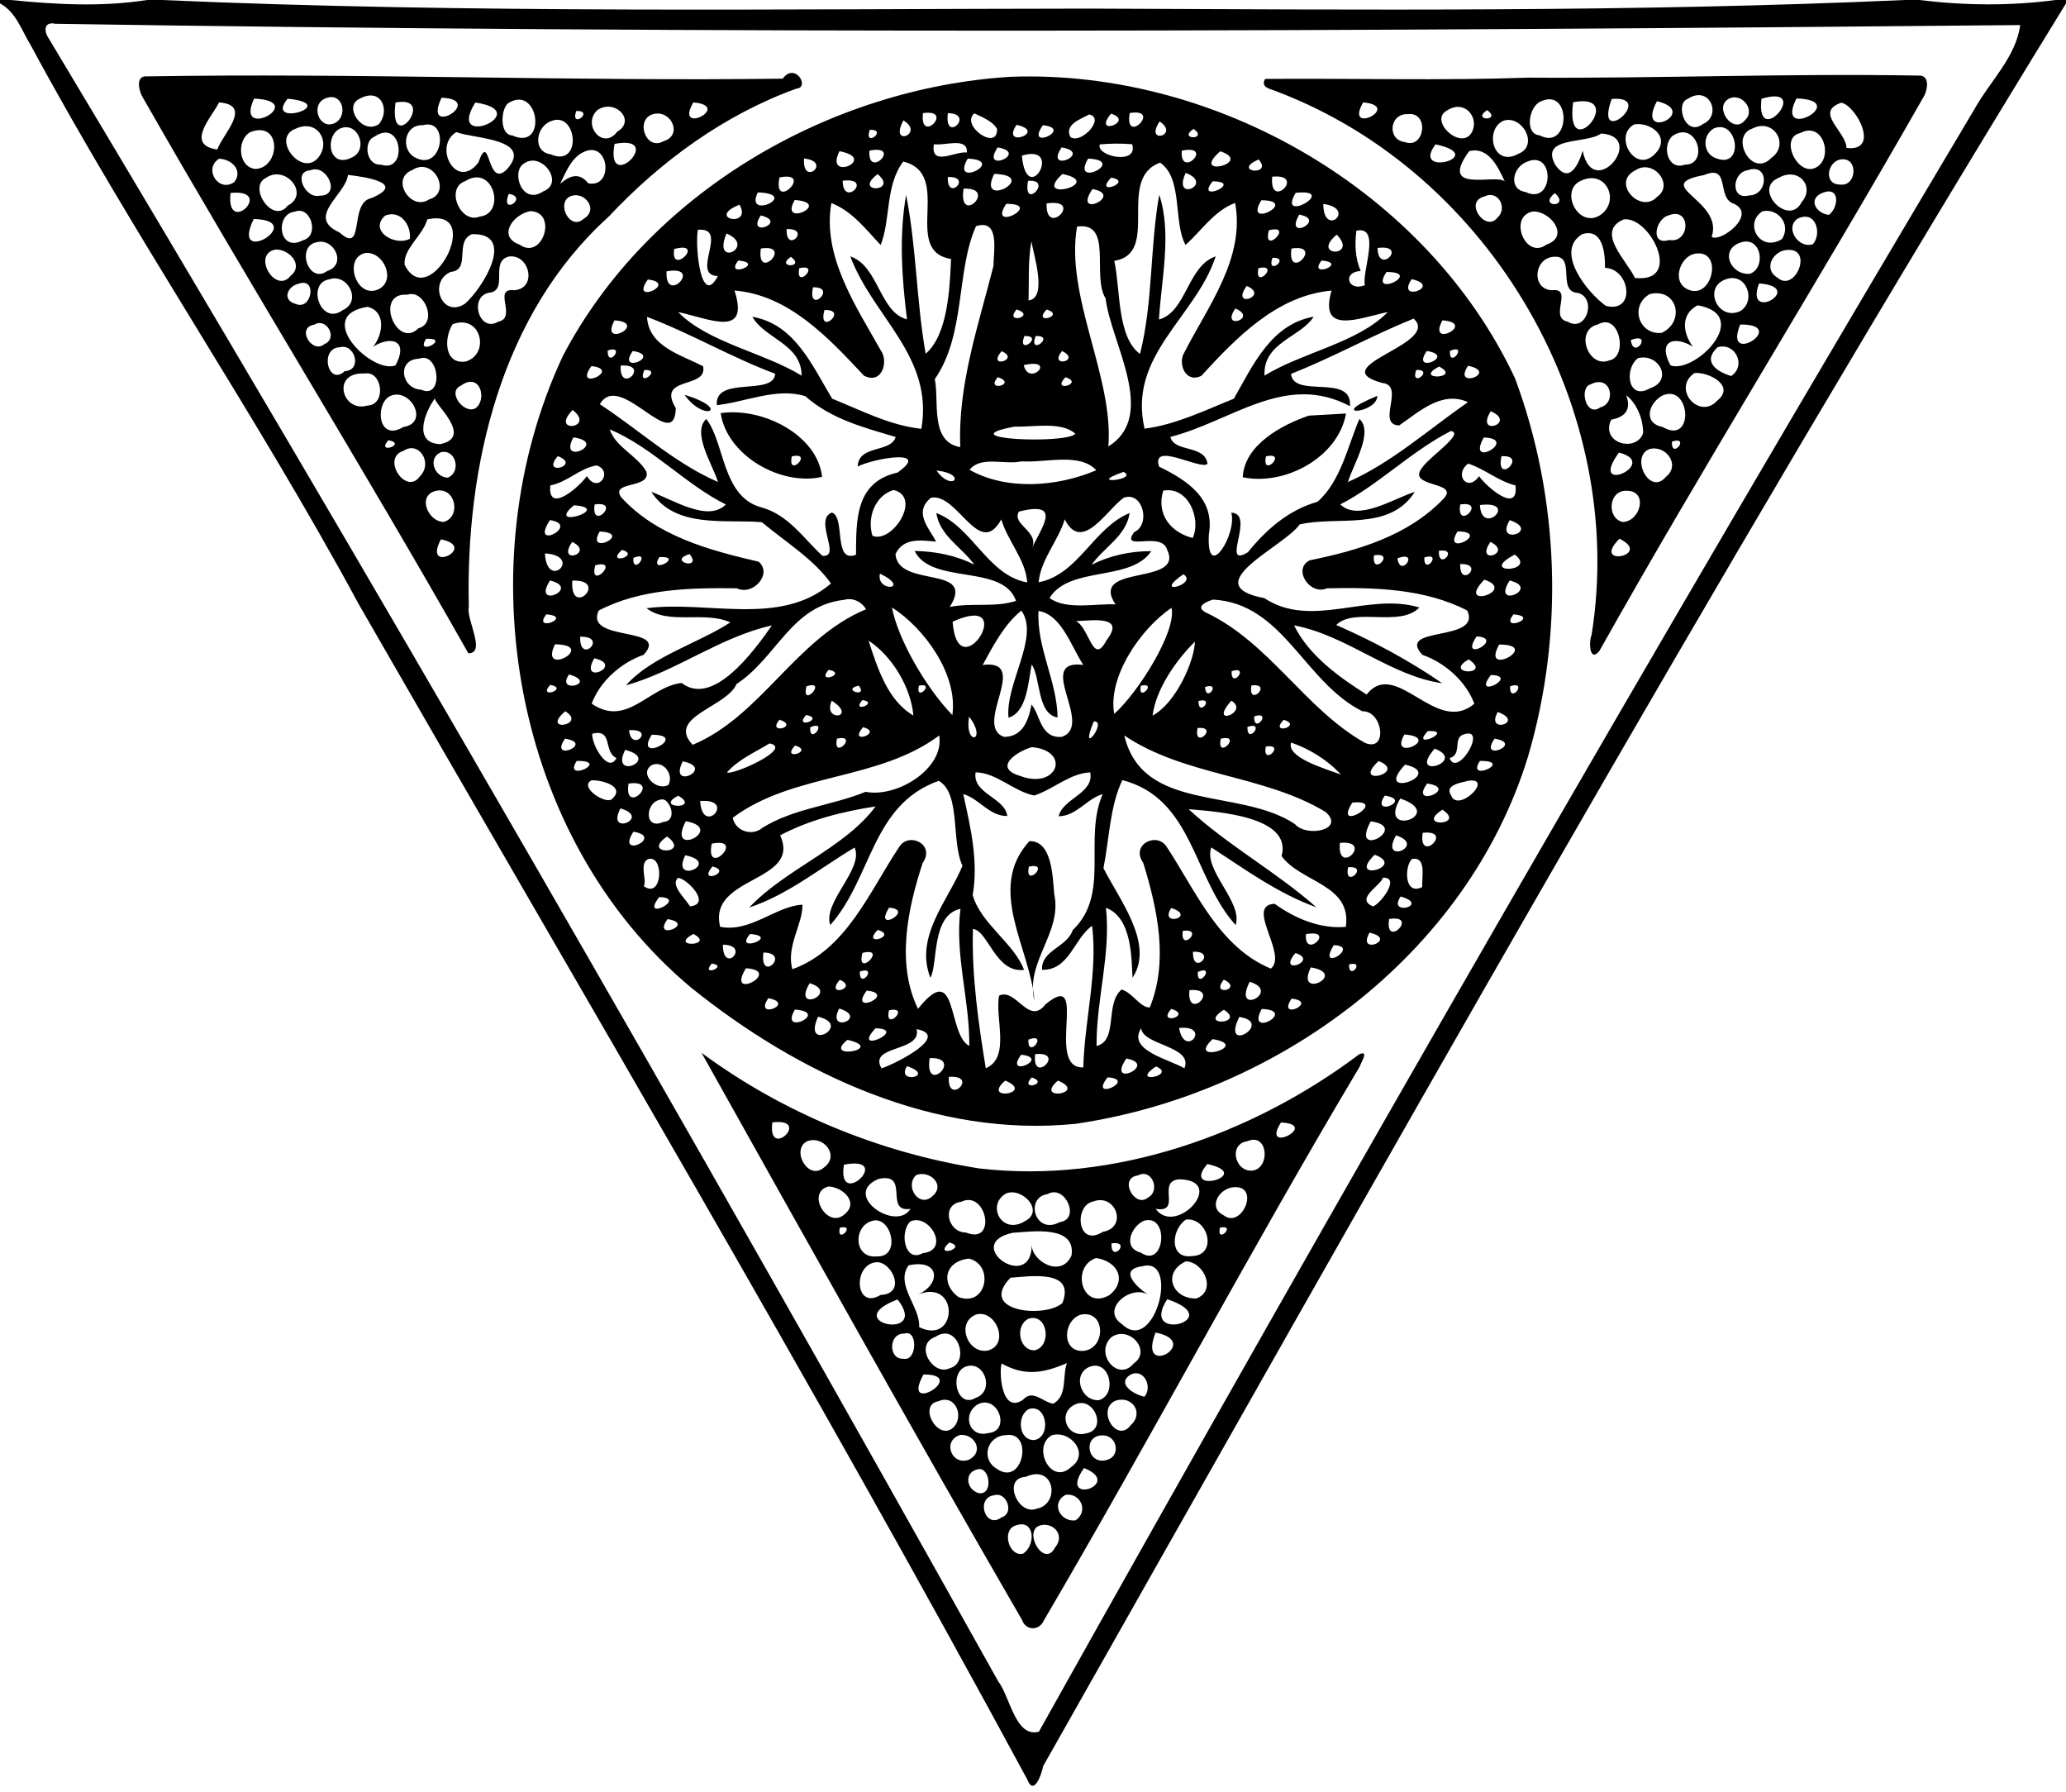 <?xml version="1.0" encoding="UTF-8"?>
<!DOCTYPE svg  PUBLIC '-//W3C//DTD SVG 1.1//EN'  'http://www.w3.org/Graphics/SVG/1.1/DTD/svg11.dtd'>
<svg width="549pt" height="476pt" version="1.1" viewBox="0 0 549 476" xmlns="http://www.w3.org/2000/svg">
<path d="m0 0h2.82c12.05 1.2 24.25 1.89 36.27 0h3.86c82.13 3.61 164.37 2.36 246.52 2.29 72.2 0.29 144.5 0.95 216.66-2.29h3.87c12.01 1.47 24.17 1.61 36.19 0h2.81v0.91c-94.33 153.46-182.91 311.32-271.81 468.32-0.37 2.15-2.48 8.06-4.2 3.55-56.95-105.38-117.95-208.34-177.62-312.18-27.26-50.48-59.94-97.97-87.22-148.61-2.4-3.89-3.88-8.8-8.15-11.08v-0.91m14.71 6.32c-2.4-0.54-3.12 1.01-2.25 3.07 86.56 144.28 170.85 290.6 252.83 437.37 3.11 3.98 4.54 15.03 10.78 13.3 80.85-144.54 163.9-288.79 248.7-431.23 4.06-7.27 10.93-13.68 12.06-22.17-173.83 1.67-348.22 2.39-522.12-0.34z"/>
<path d="m38.4 20.3c56.54-0.96 113.04 1.35 169.6 0.6 3.24-4.51 7.36 2.37 3.61 2.65-19.17 6.94-36.08 19.29-49.95 34.1-28.59 25.83-37.96 66.33-37.08 103.57-0.8 3.19 4.73 12.34-0.12 12.35-28.1-49.65-58.18-98.02-86.46-147.58-1-1.53-1.99-5.33 0.4-5.69m29.12 5.9c-5.45 11.64 14.88 0.65 0 0m8.92 0.02c-6.55 7.97 14.62 1.5 0 0m10.04-0.07c-3.98 1.49-1.87 8.17 2.17 6.69 4.09-1.64 2.52-8.67-2.17-6.69m8.94 0.16c-4.19 1.99 0.84 9.71 5.29 6.65 3.05-3.71 0.57-9.98-5.29-6.65m21.92-0.34c-5.29 11.07 11.93 0.47 0 0m-59.14 1.24c-1.66 3.62-9.25 11.29-0.46 12.51 1.44-4.1 9.58-11.84 0.46-12.51m46.9 0.03c-1.86 14.75 11.36-2.11 0 0m21.2 0c-8.09 13.02 16.33 2.39 0 0m8.93 0.06c-2.11 1.13-2.71 8.49 0.91 8.69 9.34 4.2 7.13-13.47-0.91-8.69m49.01-0.1c-5.25 9.06 10.67 0.99 0 0m-31.12 2.28c-1.68 5.04 5.04-0.13 0 0m5.56-0.18c-4.05 3.91 1.56 10.72 5.32 5.7 5.22-3.06-0.76-8.97-5.32-5.7m15.45 0.91c-5.67 0.8-2.72 10.19 2.26 7.27 4.9-1.47 2.24-7.92-2.26-7.27m-27.67 1.96c-4.05 1.41-5.05 8.12-0.17 8.81 8.53 3.77 7.14-11.66 0.17-8.81m-34.13 1.1c-4.89-0.26-6.06 6.58-1.91 8.63 7.26 3.76 9.16-10.66 1.91-8.63m-33.75 0.92c-6.78 2.47 1.74 13.21 6.09 7.55 3.29-4.23-0.44-10.21-6.09-7.55m11.82-0.05c-4.25 1.98-3.05 10.79 3.05 7.72 4.62-1.97 1.77-9.76-3.05-7.72m-23.95 0.98c-3.66 2.2-3.13 9.4 1.49 9.77 6.62-0.35 6.97-13.05-1.49-9.77m54.81-0.02c-6.32 3.81 0.05 15.71 5.85 8.09 3.24-9.1 2.16 7.46 7.67 1.71 7.11-8.12-9.16-8.04-13.52-9.8m-21.83 1.25c-2.93 1.17-2.25 7.67 1.85 7.4 7.13 2.36 5.73-12.64-1.85-7.4m63.88 1.87c-2.55 13.85 13.94-2.58 0 0m-7.84 2c-3.55 1.38-5.07 5.44-6.62 8.63 2.6-2.25 5.08-3.13 7.48-0.14 6.75 1.28 5.62-11.09-0.86-8.49m-97.28 1.96c-4.28 2.75 0.03 9.22 4.12 6.13 2.34-3.15-0.92-6.1-4.12-6.13m81.11 1.22c-3.61 2.01-0.69 11.28 5.03 7.46 5.83-2.22-0.37-10.69-5.03-7.46m-56.87 1.86c-4.68 0.25-1.38 7.72 2.58 6.72 5.78 0.09 1.82-8.67-2.58-6.72m27.12-0.07c-5.95 2.29-0.35 11.04 4.43 7.81 6.25-1.7 1.2-11.55-4.43-7.81m-17.09 1.28c-0.54 5.26-11.34 11.16-2.26 15.28 6.91 6.18 2.41-7.85 8.44-9.1 9.85-4.11-2.3-5.74-6.18-6.18m-21.92 0.88c-4.65 2.37 1.95 12.42 5.95 7.26 5.96-3.07-0.7-11.1-5.95-7.26m53.08 0.78c-5.4 1.84-1.26 11.5 3.88 9.41 7.07-0.81 3.63-14.12-3.88-9.41m-62.35 3.13c-1.36 11.91 12.09-1.16 0 0m73.92 0.25c-2.39 6.09 5.5 0.85 0 0m16.16 0.74c-3.56 1.93 0.2 9.15 3.73 5.89 4.22-2.43 0.11-7.74-3.73-5.89m-72.98 3.97c-5.41 0.54-4.39 11.05 2.1 7.63 4.57-1.15 2.15-9.3-2.1-7.63m62.47-0.12c-4.74 0.99-8.64 6.83-2.76 8.9 6.13 4.34 10.29-8.83 2.76-8.9m-38.49 1.18c-4.48 3.99 2.58 8.27 6.58 6.15 0.34-3.69-2.55-7.76-6.58-6.15m-34.93 0.91c-6.52 13.33 14.82 0.33 0 0m46.12 0.1c-1.14 4.26-6.51 7.88-6.01 12.09 6.55 12.93 21.56-15.51 6.01-12.09m11.88 3.92c-4.79 1.94-0.14 9.55-5.68 10.03-6.1 2.73-2.18 12.49 3.84 8.43 4.75-4.16 13.75-18.78 1.84-18.46m-41.05 2.1c-5.88 0.87-2.43 11.35 2.56 7.7 5.31-1.7 1.88-8.71-2.56-7.7m-11.19 1.99c-6.36 1.26 0.02 12.08 4.07 6.96 3.58-2.89-0.52-7.18-4.07-6.96m23.94 0.91c-6.03 1.23-2.46 12.39 3.45 9.64 4.79-2.3 1.42-10.08-3.45-9.64m38.11 0.94c-5.27 1.33 0.21 9.24-5.51 9.66-5.11 1.31-2.33 10.66 2.7 7.65 5.13-1.07-1.68-9.05 4.2-8.35 6.22-0.41 4.15-9.69-1.39-8.96m-47.73 6.06c-6.15 0.95-2.32 12.53 3.58 8.18 5.24-2.31 1.27-9.91-3.58-8.18m-8.08 1.15c-3.1 0.66-4.56 4.41-0.84 5.39 4.28 1.84 5.78-7.11 0.84-5.39m28.84 2.93c-8.96-0.67-2.93 14.71 2.95 8.92 5.19-1.39 1.62-10.47-2.95-8.92m-10.63 3.23c-14.61 2.32 1.26 17.98 7.47 15.55 3.7-6.94-1.52-7.81-5.97-4.94 2.74-3.31 3.48-9.46-1.5-10.61m-14.13 4.74c-4.92 0.75-0.53 8 2.76 5.12 3.62-1.51 0.51-7.13-2.76-5.12m36.79-0.14c-2.36 3.61-2.32 10.84 3.51 9.91 6.51-2.01 4.07-12.67-3.51-9.91m-7.07 3.89c-3.09 4.96 6.91-0.35 0 0m-22.88 2.25c-5.58 0.12-3.21 10.52 1.27 6.35 4.85-0.26 2.57-7.49-1.27-6.35m21.05 3.03c-6.08 0.2-4.78 8 0.5 8.24 6.13 2.74 4.88-10.31-0.5-8.24m-14.49 3.95c-8.98-0.52-6.02 10.47 0.69 8.52 5.26-0.19 3.97-9.44-0.69-8.52m25.57 3.22c-3.83 1.68 0.91 7.71 3.89 6 3.19-2.3 1.21-9.73-3.89-6m-19 2.85c-3.86 2.26-3 12.18 3.72 8.13 7.16-1.09 1.68-10.86-3.72-8.13m12.13 0.48c-2.67 3.65-6 11.87 1.34 12.21 9.17-1.83-1.93-10.96-1.34-12.21m-12.4 11.16c-3.48 4 5.23 0.99 0 0m4.02 2.82c-6.04 1.89 0.7 12.01 4.33 6.8 3.59-3.48-0.19-9.56-4.33-6.8m10.05 0.34c-3.79 1.5-1.86 6.69 1.71 6.8 3.6-1.43 2.29-7.54-1.71-6.8m-1.09 10.23c-5.56 0.97-2.54 8.26 1.7 8.33 4.63-1.26 3.32-9.04-1.7-8.33m0.99 12.95c-5.07 9.47 10.16 2.07 0 0z"/>
<path d="m268.56 20.4c54.63-2.01 110.66 30.26 134.03 80.11 11.88 31.92 13.05 68.01 3.43 100.57-16.25 52.79-66.79 89.68-120.18 97.49-37.5 3.8-73.68-13.23-102.2-36.19-47.54-39.72-59.92-112.66-34.05-167.84 22.66-43.24 70.71-71.18 118.97-74.14m-23.3 9.66c-0.94 8.61 8.54-1.24 0 0m6.62 0c-1.08 8.37 7.48 0.14 0 0m7.03 0.06c-3.81 3.19 6.28 10.26 6.04 4.11-1.29-2.12-3.89-3.05-6.04-4.11m30.5 0.29c-2.24 1.25-6.7 2.67-4.95 6.02 2.95 1.94 9.33-5.16 4.95-6.02m5.83-0.21c-5.19 6.25 6.56 2.06 0 0m4.97-0.17c-1.54 8.88 8.76-1.44 0 0m-60.13 1.96c-4.01 7.29 5.84 3.61 0 0m68.08 0.27c-4.22 6.27 5.5 3.76 0 0m-38.04 0.91c-4.36 6.49 8.44 1.83 0 0m7.03 0.09c-5.03 7.01 8.35 0.92 0 0m-46.03 1.22c-1.68 5.04 5.04-0.13 0 0m86.05-0.24c-4.39 2.97 4.08 2.98 0 0m-69.02 4.08c-0.87 6.08 5.53 1.83 8.76 2.19 0.35-4.21-6.01-1.71-8.76-2.19m44.11 0.04c-1.16 3.15 10.33 5.64 8.59-0.04-2.86-0.24-5.74-0.21-8.59 0.04m-27.15 0.8c-4.78 7.15 8.59 1.48 0 0m17 0c-4.78 7.15 8.59 1.48 0 0m-59.04 1.01c-4.2 8.39 10.58 2 0 0m7.96-0.15c-0.55 7.86 8.91-1.75 0 0m83 0c-0.55 7.86 8.91-1.75 0 0m10.22 0.17c-8.38 7.33 9.16 3.06 0 0m-52.71 1.17c1.37 14.32 11.34-3.47 0 0m-57.87 0.75c-0.61 7.66 7.64 0.83 0 0m43.48 0.03c-4.78 8.17 10.62 0.45 0 0m32 0c-4.79 8.17 10.62 0.45 0 0m45.3 0.22c-7.48 3.3 4.06 4.58 0 0m-94.43 0.56c-4.85 6.47-3.28 15.29-6 22.18-3.93-4.15-7.57-9.02-13.1-11.15-2.47 14.09 6.47 27.3 13.12 39.12 2.13 2.88 0.39 9.2-4.45 6.75-9.4-10.02-19.89-21.42-34.41-22.64 4.09 12.77-6.67 7.48-14.98 5.73 8.06 8.2 22.66 10.67 32.81 16.89 0.04-8.36-9.89-9.87-13.08-15.64 11.32 1.96 15.94 13.07 21.19 21.75 7.67 3.09 15.43 7.16 23.72 8.01 3.3-19.27-12.83-29.63-18.89-45.81 7.55 2.53 7.74 14.86 15.07 16.73-1.37-10.95-2.15-22.16-0.24-33.06 2.76 13.91 2.72 28.22 5.2 42.2 5.86-5.06 6.38-17.09 6.75-25.18-13.33-2.1 0.83-22.58-12.71-25.88m68.26 0.29c-11.84 4.31 0.32 24.06-12.18 26.1 1.67 7.42 0.65 20.2 6.84 24.72 3.49-13.83 2.6-28.32 5.11-42.3 3.39 10.25 0.57 22.39-0.08 33.16 7.35-2.01 7.52-14.22 15.08-16.78-5.33 16.27-23.41 26.21-18.91 45.78 8.23-1.04 16.06-4.88 23.74-7.97 5.03-8.82 9.88-19.79 21.2-21.78-3.39 5.46-13.49 6.8-13.06 15.65 10.13-6.22 24.77-8.68 32.76-16.89-7.76 1.66-18.39 6.18-14.95-5.7-14.49 1.32-25.3 12.49-34.59 22.65-4.23 2.08-6.26-3.25-4.61-6.04 6.29-12.38 16.3-25.17 13.58-39.89-5.61 2.1-8.89 7.34-13.18 11.16-3.34-6.12-0.6-17.61-6.75-21.87m-75.06 3.05c-6.88 5.19 5.8 4.84 0 0m30.98-0.06c-4.86 9.73 12.47 0.41 0 0m18.12 0.02c-8.54 7.85 11.74 2.45 0 0m32.75-0.28c-3.74 8.08 7.82 2.92 0 0m-107.93 1.2c-1.88 9.4 9.4-1.88 0 0m44.72-0.11c-0.25 6.77 6.78-0.25 0 0m43.42 0.17c-4.97 5.14 6.24 1.03 0 0m42.78-0.26c-0.84 9.26 9.25-0.89 0 0m-114.14 1.08c0.1 7.47 8.38-1.05 0 0m49.26 0.03c-1.49 8.27 6.95-0.59 0 0m49.07 0.12c-4.97 6.07 8.53 0.11 0 0m-66.2 1.95c-1.52 10.2 9.37-0.38 0 0m34.25 0.11c-5.54 8.2 8.76 1.56 0 0m-88.93 0.89c-3.7 7.6 11.58 0.4 0 0m142.93 0.11c-5.12 8.63 11.8-1.22 0 0m-133.1 1.9c-4.42 7.61 10.35 0.8 0 0m123.99 0.07c-5.03 8.04 10.4 0.05 0 0m-138.67 1.18c-9.23 3.67 3.49 6.34 0 0m70.84-0.21c-5.1 7.9 10.34-0.15 0 0m10.76-0.12c-0.38 9.37 10.2-1.52 0 0m73.53 0.13c0 9.19 9.08 1.24 0 0m-149.49 3.06c-4.11 6.24 7.47 1.76 0 0m143.08-0.22c-4.21 7.33 7.63 1.33 0 0m-85.88 3.06c-5.34 11.91-2.7 28.79-10.96 40.65 1.24 5.69-1.42 16.68 6.78 18.06-0.7-16.53 4.83-32.36 8.82-48.16-0.03-3.73 1.85-12.59-4.64-10.55m26.84 0.13c-3.21 18.57 9.83 40.08 8.32 58.4 13.24-8.23 0.63-27.62-0.72-39.32-3.78-5.94 2.11-20.51-7.6-19.08m-100.76 0.85c-0.81 4.58 0.86 20.85 5.32 12.27-7.48-0.15 3.22-13.06-5.32-12.27m23.59-0.2c-0.25 6.78 6.77-0.25 0 0m128.15 0.32c-1.81 7 7-1.81 0 0m23.25 0.11c-0.45 3.61-0.33 7.34 1.15 10.71-5.02 0.24-3.4 5.62 1.11 3.76-0.85-3.57 4.43-15.9-2.26-14.47m-167.38 0.75c-3.94 9.45 8.2 3.45 0 0m162.16 0.3c-7.15 5.94 5.94 6.08 0 0m-81.13 1.79c-0.96 5.19-0.59 10.46-0.77 15.69 5.1-0.61 1.39-12 0.77-15.69m-94.92 2.02c-1.14 7.54 8.64-2.27 0 0m23.02-0.12c-1.26 9.12 8.88-1.39 0 0m141 0c-1.26 9.12 8.88-1.39 0 0m22.88-0.15c0.14 7.48 8.37-1.08 0 0m-155.89 2.36c-4.39 2.97 4.08 2.98 0 0m127.95 0.24c-1.68 5.04 5.04-0.13 0 0m-141.94 0.74c-3.91 5.01 7.47 0.62 0 0m155 0c-3.91 5.01 7.46 0.62 0 0m-138.77 2.03c-1.25 6.02 6-1.36 0 0m122 0c-1.25 6.02 6-1.36 0 0m-157.28 0.84c-0.49 9.23 10-1.77 0 0m191.31 0.17c-4.88 7.23 10.02 0.04 0 0m-196.29 2c-5.03 7.01 8.35 0.92 0 0m202.97-0.09c-4.36 6.49 8.44 1.83 0 0m-159.08 2.16c-1.58 7.59 6.79-0.16 0 0m115.24-0.36c-4.51 6.3 6.28 2.61 0 0m-112.19 6.39c-1.98 7.2 6.68-0.2 0 0m51.07-0.16c-3.61 4.14 5.5 1.87 0 0m7.96 0.03c-4.06 4.27 5.3 1.63 0 0m50.15-0.26c-4.16 5.97 6.28 2.61 0 0m-156.34 2.22c0.43 7.99 9.18 10.08 14.91 13.14 1.24 6.18-12.58 2.39-7.25 11.12-0.39 12.6-14.91-10.28-20.19-1.05 10.4 6.81 20.12 15.82 31.4 20.65-1.6-4.97-6.97-13.09-3.13-16.75 4.94 6.26 4.16 20.55 14.49 23.45 7.25 1.91 11.24 8.16 16.36 12.9 5.27 0.6-2.42-9.59 2.53-11.47 3.7 1.15 0.24 13.61 6.42 11.2 0.06-9.12-0.25-19.3 11.01-21.82 9.13-6.42-6.04-3.87-10.57-1.62 0.22-5.84 8.87-3.58 10.1-7.85-8.48-2.5-17.19-4.77-24.03-10.84-7.62-2.36-16.03 1.61-23.49 2.39-0.66-7.9 15.12-2.3 15.5-8.34-11.67-4.36-22.41-10.72-34.06-15.11m203.71 0.46c-11.08 4.48-21.46 10.31-32.57 14.68 0.62 6.65 16.38-0.22 15.65 8.58-17.16-9.11-31.4 4.02-47.71 8.17 1.03 4.21 9.13 1.97 9.87 7.14-1.61 1.87-15.07-6.15-12.89 0.74 7.57 3.71 14.9 8.51 13.25 17.98-0.74 13.26 7.62-0.14 5.94-5.74 6.59 0.21-3.01 15.09 4.42 10.52 4.92-6.07 10.79-11.2 18.5-13.41 6.23-5.39 8.22-15.37 11.15-22.01 3.78 3.53-1.5 11.75-3.06 16.76 11.46-5.02 21.48-13.98 31.89-21.22-6.95-3.14-12.99 2.59-18.28 6.19-6.25-0.19 1.8-10.69-4.53-11.29-15.94-4.42 15.86-10.32 8.37-17.09m-212.34 0.46c-4.19 7.79 9.35 0.7 0 0m220 0c-4.19 7.79 9.35 0.7 0 0m-111.1 4.18c-2.07 5.53 5.52-0.25 0 0m3 0c-2.07 5.53 5.52-0.25 0 0m-113.72 3.83c-0.13 5.04 5.04-1.68 0 0m6.67 0.13c-4.49 6.43 8.11 1.27 0 0m98.02 0.06c-4.17 4.86 5.2 2.23 0 0m16.05-0.04c-3.8 4.65 5.39 2.59 0 0m96.93-0.02c-4.49 6.43 8.11 1.27 0 0m6.15-0.03c-0.28 5.04 5.05-2.12 0 0m-228.15 4.04c-5.03 7.01 8.35 0.92 0 0m7.78-0.13c-0.36 8.07 8.21-0.61 0 0m107.1-0.12c1.5 5.99 9.08-2.07 0 0m110.39 0.38c-7.26 3.76 6.3 3.25 0 0m7.7-0.22c-4.36 6.49 8.44 1.83 0 0m-218.9 1.13c-2.12 5.05 5.04-0.28 0 0m205.1-0.02c-1.64 5.06 5.03-0.19 0 0m-111.16 1.92c-3.61 4.14 5.5 1.87 0 0m17.96 0.03c-4.06 4.27 5.3 1.63 0 0m-130.95 8.7c-6.25 6.4 6.3 4.87 0 0m243.96 0.33c-4.33 7 7.23 3.1 0 0m-126.49 4.08c-18.24 3.38 13.97 4.72 16.12 1.89-3.75-3.35-11.31-1.7-16.12-1.89m-107.61 0.73c1.58 4.82 7.28 6.89 9.75 11.26 1.2 4.58-9.66 2.4-6.74 6.75 9.46 10.37 23.44 14.11 36.58 17.16 3.74 3.25-1.56 9.13-5.8 7.06-12.37-0.16-25.59 0.1-36.72 5.91-3.95 8.5 19.15 3.99 11.93 11.76-6.02 2.1-11.58 7.02-13.8 12.98 9.39 6.46 15.19-4.54 23.92-5.5 8.2 6.38 18.93-8.03 23.97-15.29-13.83 3.08-25.34 12.17-38.78 15.92 6.8-7.71 19.42-11.24 27.74-16.73-7.01-3.15-16.36 0.79-22.28-3.76 16.26-2.12 35.52 4.98 49.02-6.56-4.47-6.41-12.32-11.21-18.37-16.3-9.97-0.8-22.98 1.76-29.38-8.06 5.7 2.05 15.05 8.18 19.81 3.36-10.73-5.31-19.49-15.18-30.85-19.96m223.53 0.44c-10.53 5.34-19.19 14.28-29.4 19.5 4.76 4.6 14-1.48 19.8-3.34-6.69 10.59-20.55 6.32-30.6 8.66-3.97 5.85-27.86 16.09-9.38 19.58 12.58 8.32 27.51-1.67 41.2 2.49-5.21 5.39-17.32-0.16-22.09 4.65 9.57 4.19 19.24 9.33 28.14 15.46-13.65-1.88-25.33-12.74-39.35-15.36 3.92 7.97 11.93 13.75 19.27 18.37 7.85-9.89 18.49 11.1 28.63 2.43-2.24-5.96-7.79-10.88-13.81-12.98-7.22-7.77 15.87-3.26 11.93-11.76-11.31-5.86-24.75-6.18-37.29-5.91-4.56 1.98-9.22-5.13-4.57-7.44 12.8-2.6 26.11-6.51 35.45-16.25 4.89-4.92-10.2-2.86-5.46-8.51 1.9-2.78 11.27-8.99 7.53-9.59m-233.18 1.69c-4.27 7.89 9.54 1.36 0 0m241.91 0.03c-4.86 8.72 9.58 0.32 0 0m-246.07 4.96c-4.71 5.55 6.53 2.46 0 0m250.77 0.02c-1.65 8.05 7.29-0.45 0 0m-127.55 1.36c-4.4 1.02-10.8-1.57-13.79 2.25 9.92 5.6 23.5 4.48 33.67 0.11-4.44-4.8-13.66-1.89-19.88-2.36m-112.89 1.08c-4.52 0.74-7.8 4.48-12.31 5.31-0.78 7.89 7.92 0.22 9.71-2.49 2.95 4.95 7.16-1.28 2.6-2.82m231.61-0.48c-3.96 2.95-0.11 7.74 2.88 3.33 1.78 2.65 10.55 10.36 9.68 2.47-4.55-1.11-8.14-4.36-12.56-5.8m-141.3 1.84c4.12 5.88 8.46 0.92 0 0m49.7 0.37c-10.48 3.61 4.26 2.09 0 0m-61.09 4.8c-5.03 1.49-7.1 7.49-5.62 12.18 5.29 2.1 13.23-10.28 5.62-12.18m71.64 0.18c-1.89 6.24 1.93 11.07 7.83 12.58 2.37-5.26-1.33-13.85-7.83-12.58m-61.71 1.88c-4.78 3.86-0.47 8.16 1.38 11.67-4.05-0.39-8.72-1.11-10.82 3.28 0.62 9.23 21.63 2.76 14.42 14.06 5.79-1.16 11.99 0.21 17.61-1.6-3.4-9.95-22.44-4.15-26.95-13.28 5.48 0.11 10.97 1.16 15.89 3.67-3.31-4.63-9.23-7.7-10.12-13.75 9.68 3.73 13.63 16.56 24.16 18.45-0.44-6.12-5.2-10.95-6.89-16.75-5.87 10.69-11.6-7.13-18.68-5.75m51.19 0.01c-4.54 3.26-11.11 14.77-15.65 5.73-1.76 5.77-6.38 10.63-6.94 16.72 10.59-2.05 14.56-14.46 24.18-18.4-0.86 6.05-6.82 9.11-10.11 13.74 4.91-2.47 10.38-3.62 15.86-3.62-5.41 8.21-21.75 3.83-27.03 12.45 4.39 3.32 12.73 1.39 17.52 1.71-7.17-10.91 18.51-4.8 13.7-14.59-1.54-5.02-12.57 0.75-8.74-4.61 4.52-1.98 2.3-11.02-2.79-9.13m-146.08 1.99c-7.94 6.66 10.82 0.78 0 0m5.51-0.22c-1.09 7.32 7.32-1.09 0 0m230 0c-1.1 7.32 7.31-1.09 0 0m5.24 0.16c0.44 8.6 10.64-1.32 0 0m-122.5 1.74c-2.09 3.49 5.73 5.29 3.36 9.91 2.52-5.55 8.47-12.89-3.36-9.91m-124.6 2.26c-5.65 8.47 8.35 1.3 0 0m255.02 0.01c-4.22 6.95 8.53 2.94 0 0m-241.82 3.02c-3.92 6.7 9.15 0.44 0 0m227.97-0.03c-4.42 7.08 9.23 0.13 0 0m-235.27 2.79c-4.37 6.29 6.2 3.08 0 0m244 0c-4.37 6.29 6.2 3.08 0 0m-230.79 2.13c-4.63 4.26 5.22 1.44 0 0m217.1 0.24c-0.29 5.5 5.58-0.83 0 0m-237.56 0.69c0.52 10.13 10.27 0.64 0 0m38.43 0.18c-6.18 1.89 3.63 4.48 0 0m181.87 0.34c-0.72 5.93 6.05-1.03 0 0m37.41-0.21c-10.22 5.37 6.27 4.7 0 0m-234.22 0.88c-0.28 5.04 5.05-2.12 0 0m6.92-0.21c-3.09 4.96 6.91-0.35 0 0m196.13 0.33c0.75 5.51 6.12-2.33 0 0m7.13-0.22c-0.13 5.04 5.04-1.68 0 0m-220.3 2.06c-1.81 7 7-1.81 0 0m229.85-0.32c-0.25 6.78 6.77-0.25 0 0m-154.2 2.53c-1.12 5.12 8.62 4.23 0 0m80.63 0.17c-8.74 6.1 4.16 2.61 0 0m-168.3 1.67c-5.03 7.85 8.59 2.09 0 0m5.92 0.02c-0.67 10.24 10.01-0.31 0 0m242.35-0.25c-7.92 8.17 8.98 2.98 0 0m6.73 0.23c-5.03 7.85 8.59 2.09 0 0m-176.8 5.13c-14.11 1.51-17.92 15.37-28.63 22.36-2.63 6.2-18.75 8.71-11.67 16.16 18.13-7.52 27.45-28.33 46.08-36.01-1.12-1.98-3.56-3.17-5.78-2.51m97.99-0.06c-1.79 0.55-4.86 1.84-1.97 3.4 16.95 7.97 26.4 25.72 42.35 34.67 6.17 2.56 4.75-8.59-0.7-8.4-15.53-7.75-20.98-28.68-39.68-29.67m-85.34 2.08c1.64 8.54 9.02 21.29 16.06 28.6 1.54-10.75-7.44-23.12-16.06-28.6m74.3 0.1c-8.29 5.61-16.99 18.41-15.23 28.18 6.29-5.55 16.65-21.93 15.23-28.18m-39.89 0.75c-4.5 3.55-7.48 9.31-10.29 14.43 12.98-1.61-2.75 16.2 5.71 19.12 4.97-0.04 6.49-4.47 7.27-8.58 2.28 2.5 2.3 9.06 8.04 8.56 8.8-3-7.4-20.72 5.71-19.11-3.28-5.03-5.76-13.32-11.89-14.34-0.53 9.8 4.92 18.59 5.07 28.3-5.52-0.86-4.5-10.8-6.89-14.08-0.92 4.74-1.25 12.69-6.16 14.15-0.88-9.07 8.37-21.53 3.43-28.45m-126.24 0.99c-3.91 5.01 7.47 0.62 0 0m257 0c-3.91 5.01 7.46 0.62 0 0m-149.04 1.95c1.39 18.58 18.18-8.24 0 0m32.78-0.15c3.62 1.76 4.46 12.11 8.13 5.06 5.05-6.49-3.24-5.3-8.13-5.06m-131.75 4.15c-0.22 7.71 7.71-0.22 0 0m238.23-0.1c-5.04 7.44 7.76 0.5 0 0m-161.6 1.13c2.37 7.23 5.05 15.91 11.92 19.9-0.67-7.53-5.7-15.85-11.92-19.9m86.72 0.28c-4.91 4.85-10.33 12.47-11.24 19.64 6.36-3.43 11.17-14.76 11.24-19.64m-170.04 0.69c-4.43 9.09 11.64 0.22 0 0m250.91 0.07c-5.14 9.08 11.57 0.01 0 0m-240.47 3.65c-4.31 7.48 8.29 1.87 0 0m232.36 0.29c-7.13 4.08 6.58 4.44 0 0m-170.08 2.77c-3.48 4 5.23 0.99 0 0m107.08 0.37c-0.2 5.03 5.06-1.64 0 0m-176.07 0.86c-3.74 5.4 8.07 2.33 0 0m244.97 0.16c-5.34 6.84 7.93 0.16 0 0m-249.98 2.61c-3.48 4 5.23 0.99 0 0m68.11 0.39c-1.53 6.21 5.91-1.91 0 0m13.89-0.18c-4.92 1.1 2.7 3.42 0 0m15.97 0.01c-1.02 4.63 4.63-1.02 0 0m59 0c-1.02 4.63 4.63-1.02 0 0m17.05 0.35c0.21 4.45 4.5-1.49 0 0m12.33-0.41c-1.03 6.05 5.93-0.72 0 0m68.73 0.21c-0.2 5.03 5.06-1.64 0 0m-180.26 3.84c-2.56 5.85 7.11 4.54 0 0m8.14-0.17c-3.2 3.69 4.65 0.68 0 0m89.32 0.25c-0.08 4.52 4.53-1.22 0 0m8.73-0.08c-6.46 7.28 5.06 3.03 0 0m-177 2.8c-6.75 5.81 5.97 3.69 0 0m247.8 0.2c-3.47 6.04 7.55 2.75 0 0m-183.81 0.79c-3.48 4 5.23 0.99 0 0m119.08 0.37c-0.2 5.03 5.06-1.64 0 0m-126.12 0.88c-3.61 4.14 5.5 1.87 0 0m50.37-0.8c-1.32 8.03 5.04 6.58 0 0m33.12 1.28c-4.21 10.17 3.93-0.29 0 0m50.47-0.45c-4.06 4.27 5.3 1.62 0 0m-125.82 1.99c-0.28 5.04 5.05-2.12 0 0m14.04-0.01c-4.25 4.97 5.67 1.38 0 0m88.9 0.21c-1.21 6.01 5.94-0.56 0 0m13.24-0.3c-0.13 5.04 5.04-1.68 0 0m-164.31 0.88c0.57 6.13 7.25-0.5 0 0m212.26 0.24c-5.04 5.27 7.54-0.35 0 0m-222.05 0.7c-0.22 2.84 4.23 10.73 6.43 6.47-3.58-1.64-0.79-7.9-6.43-6.47m15.81 0.26c-5.03 8.04 10.4 0.05 0 0m76.39 0.21c-16.35 12.14-38.74 9.82-54.86 21.85 0.65 3.56 5.18 5.02 7.91 2.65 8.35-5.19 18.44-5.87 27.38-9.54 8.47 1.64 21.04-6.27 19.57-14.96m49.18-0.01c4.91 20.64 30.65 13.75 45.34 23.54 3.07 3.6 13.45 1.56 8.19-3.2-16.49-9.97-37.27-9.43-53.53-20.34m74.44-0.27c-4.42 7.61 10.35 0.8 0 0m15.34 0.15c-2.32 1.18-0.04 5.25-3.35 6.13 2.13 5.58 10.64-9.14 3.35-6.13m-238.39 0.97c-4.49 6.43 8.11 1.27 0 0m72.26 0c-1.25 6.02 6-1.36 0 0m102 0c-1.25 6.02 6-1.36 0 0m72.74 0c-4.49 6.43 8.11 1.27 0 0m-192.66 1.26c-3.86 2.37-8.25 4.23-11.31 7.69 1.22 0.96 17.88-6.4 11.31-7.69m138.61-0.23c-1.35 3.94 8.97 6.93 13.2 8.49-3.49-3.85-8.42-6.86-13.2-8.49m-131.83 0.79c-4 4.3 5.34 1.53 0 0m62.89 0.43c-4.22 1.25-10.3 5.51-3.1 7.64 10.01 3.79 13.67-6.75 3.1-7.64m62.2-0.14c-0.98 5.55 5.55-0.98 0 0m-170.23 0.87c-4.19 8.37 9.73 2.44 0 0m215.12-0.33c-7.54 8.55 8.88 3.4 0 0m-227.99 3.26c-3.85 5.95 9.3-0.11 0 0m28.18 0.11c-4.06 8.03 9.03 1.79 0 0m184.91-0.07c-7.56 6.99 8 3.19 0 0m26.91-0.04c-3.86 5.95 9.3-0.11 0 0m-220 1.08c-3.69 2.21 1.24 7.13 4.38 5.28 1.46-2.74-1.34-6.57-4.38-5.28m200.12-0.1c-8.96 9.59 11.37 2.59 0 0m-114.12 2.05c-0.95 5.68 7.86 6.73 8.41 11.61-4.8 0.06-7.43-4.63-11.7-5.83 1.94 8.85 4.07 17.73 2.51 26.86 2.22 7.66 10.99 12.75 13.64 19.84-7.59 0.93-9.49-10.36-13.57-10.88-0.39 12.2 1.5 25.48 3.41 37.02 6.68-2.85 2.34-13.42 3.54-19.29 4.51-2.16 7.84 8.14 12.32 2.32 11.9-9.88-0.29 17.16 10.05 16.75 0.32-12.55 3.87-25.09 2.34-37.63-4.9 3.52-6.06 11.84-13.3 11.7-0.29-5.22 6.65-5.97 8.15-10.55 10.1-9.6 2.74-24.26 7.97-36.14-4.26 1.24-6.93 5.82-11.71 5.9 1.05-4.73 9.51-6.1 8.39-11.66-5.33 0.2-9.8 4.48-14.88 6.15-5.45-1.1-10-6.07-15.57-6.17m-102.09 2.13c-3.29 1.75 3.34 6.16 5.27 5.12 4.12-3.4-2.4-5.28-5.27-5.12m92.3 0.12c-17.91 6.37-17.69 25.77-28.83 38.32-2.13-6.01 9.01-14.92 6.46-20.59-9.03 5.36-17.62 12.49-28 15.94 9.67-10.28 25.41-15.81 33.58-26.86-8.75 1.35-17.49 3.52-25.36 7.68 5.71 12.64-19.31 10.69-15.95 24.3 8.1 1.59 14.73-5.5 21.87-5.87 0.09 5.28-4.4 11.11-2.67 17.14 14.34-5.15 20.51-20.68 28.35-32.44 2.52-4.17 9.74-0.77 6.27 4.21-4.07 12.36-7.03 26.89-1.24 38.76 10.7-13.46 7.67 6.74 13.63 9.86 0.13-12.21-3.92-24.26-2.34-36.44-7.82 1.64-5.93 14.67-8 18.33-4.28-10.95 4.71-20.51 8.53-29.76-3.07-6.47-0.38-19.14-6.3-22.58m48.78-0.19c-3.34 7-3.48 15.74-5.02 23.4 4.21 8.38 13.63 20.17 7.73 29.11-0.3-4.81-0.05-16.02-7.07-18.57 1.35 12.29-2.6 24.4-2.49 36.71 5.83-1.46 2.11-11.19 6.66-15.01 2.85 0.81 4.93 4.83 7.48 4.78 5-12.33 2.09-25.98-1.73-38.41-3.5-4.97 3.76-8.37 6.27-4.2 7.71 11.69 13.8 26.53 27.62 32.28 4.66-3.65-7.01-16.89 1.03-17.22 5.39 3.9 12.11 6.74 18.91 6.12 1.63-11.3-12-11.77-17.08-18.8 2.91-10.54-17.08-11.81-24.7-12.46 10.47 9.68 23.57 16.83 33.96 26.08-10.24-3.7-19.09-10.16-27.92-15.92-2.26 5.97 8.45 14.5 6.46 20.63-11.35-12.54-11.24-33.59-30.11-38.52m92.05 0.16c-1.9 0.51-6.59 1.08-4.69 3.91 1.78 4.79 11.49-4.71 4.69-3.91m-223.27 0.77c-1.39 8.88 9.11-1.26 0 0m212.22-0.02c-5 6.82 8.81 1.29 0 0m-199.01 3.24c-6.72 3.44 6.25 3.71 0 0m187.73-0.02c-3.97 6.01 7.8 1.1 0 0m-191.76 1c-4.87-0.03-5.27 8.45 0.01 5.99 3.88-0.22 1.97-5.63-0.01-5.99m195.89-0.23c-6.35 10.73 12.64 4.28 0 0m-186.04 0.67c0.59 9.62 9.89-0.78 0 0m173.3 0.41c-5.46 8.52 10.11-0.99 0 0m-194.47 1.54c-4.08 7.63 8.49 2.49 0 0m218.42 0.35c-7.49 4.75 6.51 4.31 0 0m-201.06 3.06c-5.35 10.18 10.89 1.94 0 0m182 0.04c-5.76 10.5 10.84 1.43 0 0m-195.93 2.75c-4.83 7.54 8.5 1.33 0 0m209.74 0.29c-1.24 8.54 8.61-0.94 0 0m-200.79 0.98c-7.27 4.98 6.67 4.9 0 0m193.72-0.3c-4.61 8.06 8.38 2.71 0 0m-181.85 2.2c-1.88 9.4 9.4-1.88 0 0m166.92-0.2c-0.84 9.26 9.25-0.89 0 0m-173.94 3.28c-4.09 8.12 9.83 2.04 0 0m183.18-0.14c-7.69 7.51 8.69 3.18 0 0m-193.11 1.17c-2.42 1.27-0.19 5.52-1.11 7.18 5.04 3.64 5.47-8.54 1.11-7.18m203.06-0.06c-2.06 1.8-2.19 9.89 2.69 7.48-0.18-2.64 1.23-8.09-2.69-7.48m-185.91 2.02c-4.25 4.97 5.67 1.38 0 0m168.9 0.21c-1.21 6.01 5.94-0.56 0 0m-178.04 2.81c-2.2 1.82 1.95 5.54 3.18 7.57 5.88-0.63-0.96-7.47-3.18-7.57m187.29-0.05c-0.62 2.21-7.53 5.6-2.62 7.63 2.02-0.71 7.41-7.84 2.62-7.63m-192.31 5.16c-5.33 6.84 7.93 0.16 0 0m197.03-0.16c-3.74 5.4 8.07 2.33 0 0m-135.95 2.97c-4.43 7.13 7.15 0.45 0 0m74.98 0.08c-3.39 5.23 7.05 2.28 0 0m-133.83 2.96c-4.41 5.97 7.82 1.23 0 0m191.74-0.04c-1.28 8.22 8.21-1.28 0 0m-135.92 2.91c-4.55 4.71 5.67 1.56 0 0m81.09 0.26c-0.85 5.99 5.99-0.85 0 0m-130.04 0.81c-6.93 3.7 6.09 3.26 0 0m15.05 0.02c-4.64 5.33 8.29 0.6 0 0m147.72 0.03c-0.59 6.95 8.27-1.49 0 0m16.88-0.39c-3.56 6.25 7.83 1.74 0 0m-171.83 3.2c0.04 8.18 7.58 0.04 0 0m162.34 0.12c-4.75 7.66 7.34 0.18 0 0m-151.56 1.95c-1.08 8.37 7.48 0.14 0 0m26.3 0.12c-1.81 7 7-1.81 0 0m87.85-0.32c-0.25 6.78 6.77-0.25 0 0m27.21 0.34c-5.19 6.25 6.56 2.06 0 0m-155.08 2.79c-3.2 3.69 4.65 0.68 0 0m169.32 0.25c-0.08 4.52 4.53-1.23 0 0m-160.25 1.01c-5.59 9.12 10.12 0.63 0 0m150.11-0.24c-4.37 8.85 10.26 1.77 0 0m-119.86 1.11c-0.13 5.04 5.04-1.68 0 0m89.82 0.1c-0.28 5.03 5.05-2.12 0 0m-95.13 2.09c-4.17 4.86 5.2 2.23 0 0m102.05-0.04c-3.8 4.65 5.39 2.59 0 0m-110.05 0.94c-4.95 8.22 8.29 2.58 0 0m116.92-0.36c-4.74 9.38 8.64 2.58 0 0m-101.78 2.34c-5.08 6.91 8.32 0.78 0 0m85.76-0.12c-0.78 8.6 8.6-0.78 0 0m-111.88 2.13c-4.12 5.92 7.54 1.45 0 0m139.04 0.11c-4.1 6.09 7.43 0.85 0 0m-131.98 2.91c-4.37 7.29 9.62 0.71 0 0m11.77-0.28c-3.62 6.89 8.03 2.49 0 0m13.23 0.47c-1.36 6 6.02-1.25 0 0m75.02-0.37c-4.09 4.56 5.86 1.8 0 0m13.96 0.23c-7.21 4.55 6.01 3.81 0 0m10.07-0.22c-4.45 8.09 9.8 0.4 0 0m-117.91 2.07c-4.34 9.73 9.49 2.23 0 0m111.93 0.06c-5.01 10.27 9.49 1.44 0 0m-96.67 3.01c-6.75 7.3 9.05 0.22 0 0m10.92 0.23c1.5 6.18-12.97 4.15-9.31 10.42 4.16-1.4 18.4-8.74 9.31-10.42m59.69-0.24c-3.86 5.93 7.68 8.29 11.48 10.66 2.47-5.95-11.11-6.09-11.48-10.66m10.07-0.06c1.53 8.43 8.87-0.92 0 0m-88.11 3.14c-7.03 5.59 10.55 2.47 0 0m48.07-0.06c-0.25 5.52 5.53-2.07 0 0m48.96-0.13c-7.35 6.84 10.61 1.79 0 0m-50.89 4.15c-4.77 6.49 8.09 0.83 0 0m3.74-0.16c-1.05 8.39 8.46-0.8 0 0m-28.05 1.06c-1.52 10.2 9.37-0.38 0 0m52.25 0.11c-5.54 8.19 8.76 1.55 0 0m-58.27 2.03c-3.13 4.95 7.96 2.66 0 0m66.17 0.08c-7.36 4.92 5.83 2.41 0 0m-55.05 2.76c-0.5 8 8.3-0.56 0 0m22.02 0.15c-3.5 3.84 4.93 1.58 0 0m20.17-0.02c-5.31 6.7 8.16 0.53 0 0m-27.21 0.86c-6.57 5.67 8.18 3.39 0 0m14 0c-6.57 5.67 8.18 3.39 0 0z"/>
<path d="m406.12 20.63c34.56 0.23 69.1-1.17 103.67-0.55 3.25-0.22 2.41 4.12 1.22 5.91-28.1 49.38-58.21 97.43-86.02 146.98-2.61 3.16-2.84-2.43-2.07-4.22 9.66-59.83-26.45-122.52-83.24-144.29-1.57-0.77-4.96-1.02-3.49-3.5 23.31-0.18 46.63 0.49 69.93-0.33m22.15 5.66c-4.93 13.75 12.13-1.01 0 0m20.15 0.02c-3.38 1.25-0.6 10.18 4.09 6.65 5.18-2.2 1.81-10.58-4.09-6.65m10.95-0.05c-4.13 2.24 1.24 9.71 4.38 5.61 2.87-2.75-1.05-7.41-4.38-5.61m8.71-0.02c-1.67 14.05 13.87-4.15 0 0m9.3-0.08c-6.08 11.98 14.91 0.43 0 0m-115.14 1.04c-5.25 9.06 10.67 0.99 0 0m47.19-0.26c-3.28 1.4-4.33 8.73-0.29 9.02 8.11 4.24 8.68-12.84 0.29-9.02m8.6 0.22c-2.32 17.55 14.78-2.81 0 0m22.27-0.27c-5.9 11.11 11.78 2.81 0 0m48.98 0.39c-7.32 2.53 1.29 7.61 1.4 12.02 9.08 1.11 2.65-11.24-1.4-12.02m-104.71 2.04c-5.09 2.64 3.68 10.83 6.51 5.87 2.13-3.87-1.8-8.89-6.51-5.87m10.6-0.08c-4.39 2.97 4.08 2.98 0 0m-21.05 1.09c-4.88-0.28-5.68 6.82-0.77 7.43 5.36 1.91 6.47-8.15 0.77-7.43m25.28 1.8c-4.98 2.39-2.67 12.43 4.03 8.76 5.75-2.24 0.9-10.64-4.03-8.76m34.88 0.92c-5.68 2.94 0.22 13.4 5.55 7.78 4.29-4.42-1.24-8.48-5.55-7.78m21.14 1.06c-2.96 1.71-3.01 6.22 0.13 7.75 8.16 3.65 6.42-10.45-0.13-7.75m10.18 0.07c-6.02 2.05-0.13 13.31 5.13 7.74 4.89-3.41 0.66-10.75-5.13-7.74m-40.14 1.29c-3.91 2.87-16.28 0.63-12.23 8.24 3.87 5.66 6.38-0.46 7.34-3.66 2.75 13.67 17.2-3.85 4.89-4.58m52.95-0.13c-5.69 1.16-0.81 11.62 4.06 9.21 4.88-2.38 2.11-12.51-4.06-9.21m-33.94 0.74c-3.03 2.66-1.28 9.35 3.24 7.66 6.53 0.12 3.31-11.96-3.24-7.66m-63 2.27c-6.84 9.04 14.63 3.12 0 0m8.92 1.82c-8.39 11.51 7.19 5.89 9.46 8.02-1.72-3.75-4.36-9.38-9.46-8.02m99.7 2.17c-4.31-0.51-5.99 6.67-1.15 6.69 4.24 0.59 4.84-6.37 1.15-6.69m-84.5 0.71c-3.64 1.43-4.83 7.25-0.25 7.94 7.66 3.77 7.99-11.53 0.25-7.94m28.99 2.19c-6.58 3.22 1.36 11.8 5.78 7.04 4.61-3.22-1.06-10.2-5.78-7.04m29.81-0.01c-4.08 0.53-4.66 8.03 0.38 6.69 5.18-0.03 5.47-8.76-0.38-6.69m-11.6 1.28c-14.48 2.72 5.39 6.67 2.05 16.42 2.35 1.56 12.05-5.81 6.02-8.75-4.94-1.45-0.8-10.7-8.07-7.67m19.88 0.72c-7.12 2.94 2.68 13.2 6.08 6.47 3.65-4.17-0.86-9.45-6.08-6.47m-53.2 1.12c-4.77 3.03 0.12 12.32 5.7 8.83 5.71-3.8 1.38-12.88-5.7-8.83m-6.29 2.95c-4.8 3.9 4.35 3.93 0 0m71.32-0.14c-4.22 1.5-2.09 5.55 1.5 5.92 2.6-1.93 2.98-7.58-1.5-5.92m-90.03 1.04c-5.65 1.35 0.35 9.65 3.42 5.64 2.83-2.46 0.26-7.48-3.42-5.64m12.77 4c-6.54 1.36-1.88 12.94 3.7 8.78 6.41-2.16 0.97-9.08-3.7-8.78m61.09-0.06c-5.01 3.16-0.74 11.02 5.19 7.38 2.6-4.05-1.28-8.34-5.19-7.38m-24.9 1.07c-3.49 0.81-5.1 8.16 0.09 6.55 5.69 1.04 5.92-8.93-0.09-6.55m-11.95 1.08c-7.7 3.23 0.92 11.03 2.97 15.56 13.02 1.38 3.93-16.53-2.97-15.56m46.09-0.14c-3.35 2.5 0.41 8.02 4.17 6.72 2.48-2.77 0.79-9.26-4.17-6.72m-57.14 4.06c-7.44 4.53 1.31 15.49 6.3 19.05 8.02 2.06 6.52-9.87-0.23-10.1 0.03-3.8-0.52-10.65-6.07-8.95m42.1 2.22c-5.72 1.87-2.68 8.74 2.46 8.31 4.4-1.54 3.1-10.18-2.46-8.31m12.58 1.96c-3.84 0.02-6.74 5-2.83 7.34 4.61 4.2 9.67-7.66 2.83-7.34m-23.97 0.94c-4.53 0.04-7.21 7.48-2.71 9.52 6.38 3.08 9.46-9.88 2.71-9.52m-38.86 0.96c-4.74 0.87-5.25 8.52 0.1 8.82 5.88-0.7-0.94 7.28 4.2 8.35 5.03 3.01 7.81-6.34 2.7-7.65-5.92-0.32 0.04-10.69-7-9.52m46.23 5.94c-6.09 2.21-1.92 11.23 3.98 8.39 4.32-2.74 1.55-10.49-3.98-8.39m8.92 1.07c-4.04 10.77 12.76 0.94 0 0m-29.06 2.83c-5.51 3.2-2.74 11 3.2 10.29 6.32-2.93 4.16-12.06-3.2-10.29m12.77 2.98c-4.66 2.33-3.98 7.46-1.27 11.02-4.46-2.86-9.67-2.01-5.97 4.94 6.45 2.34 22.04-13.3 7.24-15.96m-26.52 5.08c-6.31 1.45-2.61 11.79 3 9.56 5.1-0.87 2.76-12.86-3-9.56m37.81 0.02c-4.76 11.61 13.32-0.09 0 0m-29.08 4.13c0.75 5.51 6.12-2.33 0 0m23.06 1.91c-4.08 3.78-0.36 6.45 3.62 7.65 4.13-2.81 1.06-9.04-3.62-7.65m-21.15 2.9c-3.77 2.87-2.67 11.41 3.16 8.01 6.31-2.02 2.42-9.44-3.16-8.01m15.03 3.95c-6.16 4.12 1.29 12.65 6.09 7.28 4.81-3.85-2.26-7.62-6.09-7.28m-27.65 3.02c-3.08 0.81-1.24 8.89 2.59 6.11 4.44-1.11 2.94-8.94-2.59-6.11m9.5 2.89c1.36 3.75-0.2 5.78-3.98 6.47-3.02 6.23 6.55 8.86 8.45 3.65 0.09-3.63-1.6-7.93-4.47-10.12m9.43 0.17c-3.6 2.12-4.92 7.27 0.24 8.26 8.65 5.01 7.4-12.01-0.24-8.26m2.71 12.14c-0.2 5.04 5.06-1.64 0 0m-6.07 2.02c-5.03 2.1 0.12 12.47 4.43 7.38 4.13-3.24-0.12-8.7-4.43-7.38m-8.01 0.89c-8.6 11.8 11.29 2.88 0 0m1.9 10.15c-4.66-0.06-5.21 7.21-0.98 8.29 4.75 0.03 7.09-8.42 0.98-8.29m-1.76 12.74c-7.81 7.76 9.11 4.49 0 0z"/>
<path d="m181.9 104.9c12.51 3.75 5.36 7.5 0 0z"/>
<path d="m366.01 105.17c-0.08 4.81-13.97 5.7 0 0z"/>
<path d="m191.5 109.77c10.97-1.67 25.73 5.7 26.95 16.92-10.91 2.52-25.21-5.6-26.95-16.92m18.91 11.48c-1.25 6.02 6-1.36 0 0z"/>
<path d="m347.8 110.42 9.88-0.56c-2.07 11.71-16.33 19.29-27.44 16.93 0.39-8.53 10.31-13.92 17.56-16.37m-11.39 10.83c-1.25 6.02 6-1.36 0 0z"/>
<path d="m273.55 223.47c6.05-0.13 6.17 9.5 6.6 14.13 2.2 10.21-7.79 17.86-5.27 28.33-0.95-13.79-12.97-29.74-1.33-42.46m-0.14 6.78c-1.25 6.02 6-1.36 0 0z"/>
<path d="m186.42 279.71c21.51 15.87 47.12 26.48 73.73 30.71 35.77 4.18 72.65-8.99 101.03-30.31 2.7-1.22 0.53 2.04 0.16 3.22-28.97 48.56-55.29 98.33-83.9 147.09-1.19 2.85-4.78 2.95-5.86-0.04-28.93-50.01-56.94-100.28-85.16-150.67m18.82 18.48c-1.38 10.33 10.73-1.28 0 0m135.15 0.03c-5.6 8.77 10.63 0.5 0 0m-126.06 5.06c-4.17 2.38 0.55 10.62 4.69 6.84 4.26-3.16-0.36-8.73-4.69-6.84m117.14-0.09c-5.19 0.75-3.24 8.38 1.42 7.79 4.77-0.7 4.05-10.18-1.42-7.79m-107.22 6.24c-1.94 12.4 13.6-2.61 0 0m96.58-0.17c-7.36 8.51 12.98 2.86 0 0m-77.4 2.95c-3.16 3.03 0.92 8.95 4.42 5.51 3.46-2.98-0.91-6.95-4.42-5.51m58.96 0.07c-5.3 0.71-0.81 8.89 2.7 5.86 3.33-1.76 1.03-7.85-2.7-5.86m-68.98 0.95c-9.86 4.18 4.68 14.2 8.53 7.94-7.2 1.06 0.08-9.88-8.53-7.94m79.98 0.08c-6.25 0.47 0.88 9.01-6.29 7.86 5.39 7.47 19.14-7.56 6.29-7.86m-93.26 1.91c-6.08 1.68-0.15 11.55 4.34 7.34 3.86-3.13-0.58-7.23-4.34-7.34m108.03 0.18c-3.99-0.01-7.41 5.3-3.05 7.43 4.82 3.83 9.73-7.65 3.05-7.43m-60.82 1.68c-5.33 3.04-1.15 11.22 5.05 7.33 5.3-2.71-0.86-9.09-5.05-7.33m11.07 0.15c-6.21 0.88-3.38 11.03 3.19 7.46 5.62-0.72 1.44-10.1-3.19-7.46m-22.98 2.06c-5.4 0.66-3.59 8.19 1.24 8.16 8.39 3.43 5.48-11.46-1.24-8.16m35.06-0.08c-5.22 1.06-4.26 12.41 2.57 8.06 6.7-1.14 3.47-10.33-2.57-8.06m-58.18 5.03c-5.7 0.92-5.66 10.19 0.67 9.56 6.39 0.28 4.06-10.17-0.67-9.56m9.59 0.27c-2.99 2.91-1.45 11.11 3.32 8.42 7.42-0.75 1.74-10.71-3.32-8.42m61.99-0.16c-3.36 1.63-5.67 7.15-0.74 8.44 6.44 4.42 7.72-10.55 0.74-8.44m11.29-0.35c-3.93 2.5-4.63 10.6 1.61 9.7 6.82-0.14 4.34-10.29-1.61-9.7m-92.01 2.17c-1.02 4.63 4.63-1.02 0 0m101 0c-1.02 4.63 4.63-1.02 0 0m-55.05 1.35c-13.78 2.98 5.08 16.18 5.04 3.16-0.02 4.44 7.89 8.97 10.57 2.87 1.25-8.21-10.72-6.32-15.61-6.03m-16.85 2.58c-4.63 4.25 5.21 1.44 0 0m43.1 0.24c-0.29 5.5 5.58-0.83 0 0m-37.9 4.04c-6.61 0.74-7.49 6.74-2.79 10.21 7.49 2.81 9.64-8.55 2.79-10.21m33.79-0.15c-6.83 2.3-3.73 14.17 3.6 9.81 4.65-3.77 2.27-8.94-3.6-9.81m-58.07 1.1c-6.66 0.09-6.17 12.97 0.82 8.7 6.79-0.25 3.25-8.46-0.82-8.7m81.93-0.22c-6.36 2.92-3.69 10.03 2.79 9.86 5.39-1.94 2.16-9.67-2.79-9.86m-73.68 1.06c-3.67 5.13 3.15 11 2.81 16.42 10.25 5 10.79-12.99-0.24-8.7 6.1-2.77 5.76-9.54-2.57-7.72m62.08 0.25c-6.44 0.86-1.45 5.55 1.47 7.47-4.83-2.6-12.56 4.16-6.87 7.88 8.72 8.48 15.52-18.14 5.4-15.35m-35.01 3.04c-8.85 9.15 9.39 10.81 13.81 6.71 3.48-8.97-8.46-7.1-13.81-6.71m-30 5.77c-16.07 6.12 8.81 11.28 0 0m71.67-0.06c-7.8 11.88 16.37 5.48 0 0m-50.76 4.05c-5.63 2.2-2.13 10.77 3.2 9.55 5.77-1.7 2.01-10.94-3.2-9.55m27.96 0.01c-4.89 1.28-5.5 10 0.49 9.67 6.03-0.54 6.02-10.76-0.49-9.67m-13.99 1.08c-3.77 1.74-2.67 8.47 1.49 8.44 4.72-0.99 3.58-9.9-1.49-8.44m-33.03 3.99c-4.32-0.18-4.34 6.89-0.36 6.68 3.79 0.82 3.91-7.89 0.36-6.68m66.71-0.27c-4.97 12.59 12.68 2.48 0 0m-58.49 1.13c-5.79 2-0.69 10.61 3.84 8.33 5.43-1.45 2.1-12.31-3.84-8.33m46.87 0.01c-4.87 4.26 1.63 12.22 5.81 7.06 4.85-3.25-1.07-10.14-5.81-7.06m-29.28 7.09c-0.71 1.82-0.18 13.54 5.61 9.67 2.68-2.98 5.25 0.56 8.09 1.01 3.87-2.15 2.34-7.24 3.65-10.79-6.3 2.67-11.14 3.55-17.35 0.11m-9.75 0.89c-4.29 1.98-2.05 11.15 2.85 8.23 5.19-1.74 2.36-10.31-2.85-8.23m33 0.02c-4.58 2.08-2.16 9.05 2.52 8.83 5.05-1.3 3.04-11.09-2.52-8.83m-44.02 2c-6.31 11.37 12.32-0.09 0 0m54.98 0.06c-3.83 2.4 1.05 5.32 3.73 5.84 2.25-2.58-0.13-7.66-3.73-5.84m-50.99 7.04c-5.56 0.93-0.29 10.6 3.83 7.09 3.15-2.89 0.68-9.09-3.83-7.09m47.07-0.15c-5.21 2.23 0.23 11.65 4.07 6.45 3.54-3.25 0.23-7.89-4.07-6.45m-36.88 1.12c-3.99 2.76-1.91 8.85 3.05 7.49 6.2-0.52 2.47-10.67-3.05-7.49m25.9-0.01c-4.61 2.42-1.8 8.98 3.15 7.58 5.88-1.02 1.91-10.25-3.15-7.58m-12 1.09c-3.33 1.61-2.93 8.37 1.34 8.27 4.59-0.73 3.46-9.63-1.34-8.27m-18.27 6.89c-4.96 1.5-2.36 8.36 2.31 6.58 4.02-2.04 1.63-6.79-2.31-6.58m12.08 0.07c-5.06 0.22-6.78 6.41-2.33 9 6.95 4.74 9.74-10.2 2.33-9m12.2 0.04c-5.35 3.01-0.28 13.52 5.12 8.45 5.14-3.56-0.23-9.94-5.12-8.45m13.6 0.03c-5.39-0.14-4.28 7.68 0.67 6.61 4.26-0.79 3.18-6.6-0.67-6.61m-32.85 8.94c-4.18 0.45-3.66 5.53-0.03 6.43 3.65 0.39 2.88-6.53 0.03-6.43m27.82-0.27c-7.35 10.32 10.89 4.33 0 0m-15.52 2.35c-6.27 0.27-2.07 10.44 2.97 8.45 6.27-1.2 4.81-12-2.97-8.45m-8.24 4.86c-5.21 0.59-2.5 9.16 1.82 5.91 3.54-1.1 1.34-6.84-1.82-5.91m18.91-0.11c-4.09 2.13-1.54 7.27 2.56 6.81 3.56-2.29 1.49-7.3-2.56-6.81m-13.44 8.2c-3.65 1.32-1.66 8.22 2 7.5 3.6-2.2 3.25-9.5-2-7.5m5.93 0.24c-3.41 2.25 1.92 10.92 4.64 5.6 3.14-3.79-1.33-7.37-4.64-5.6z"/>
</svg>
